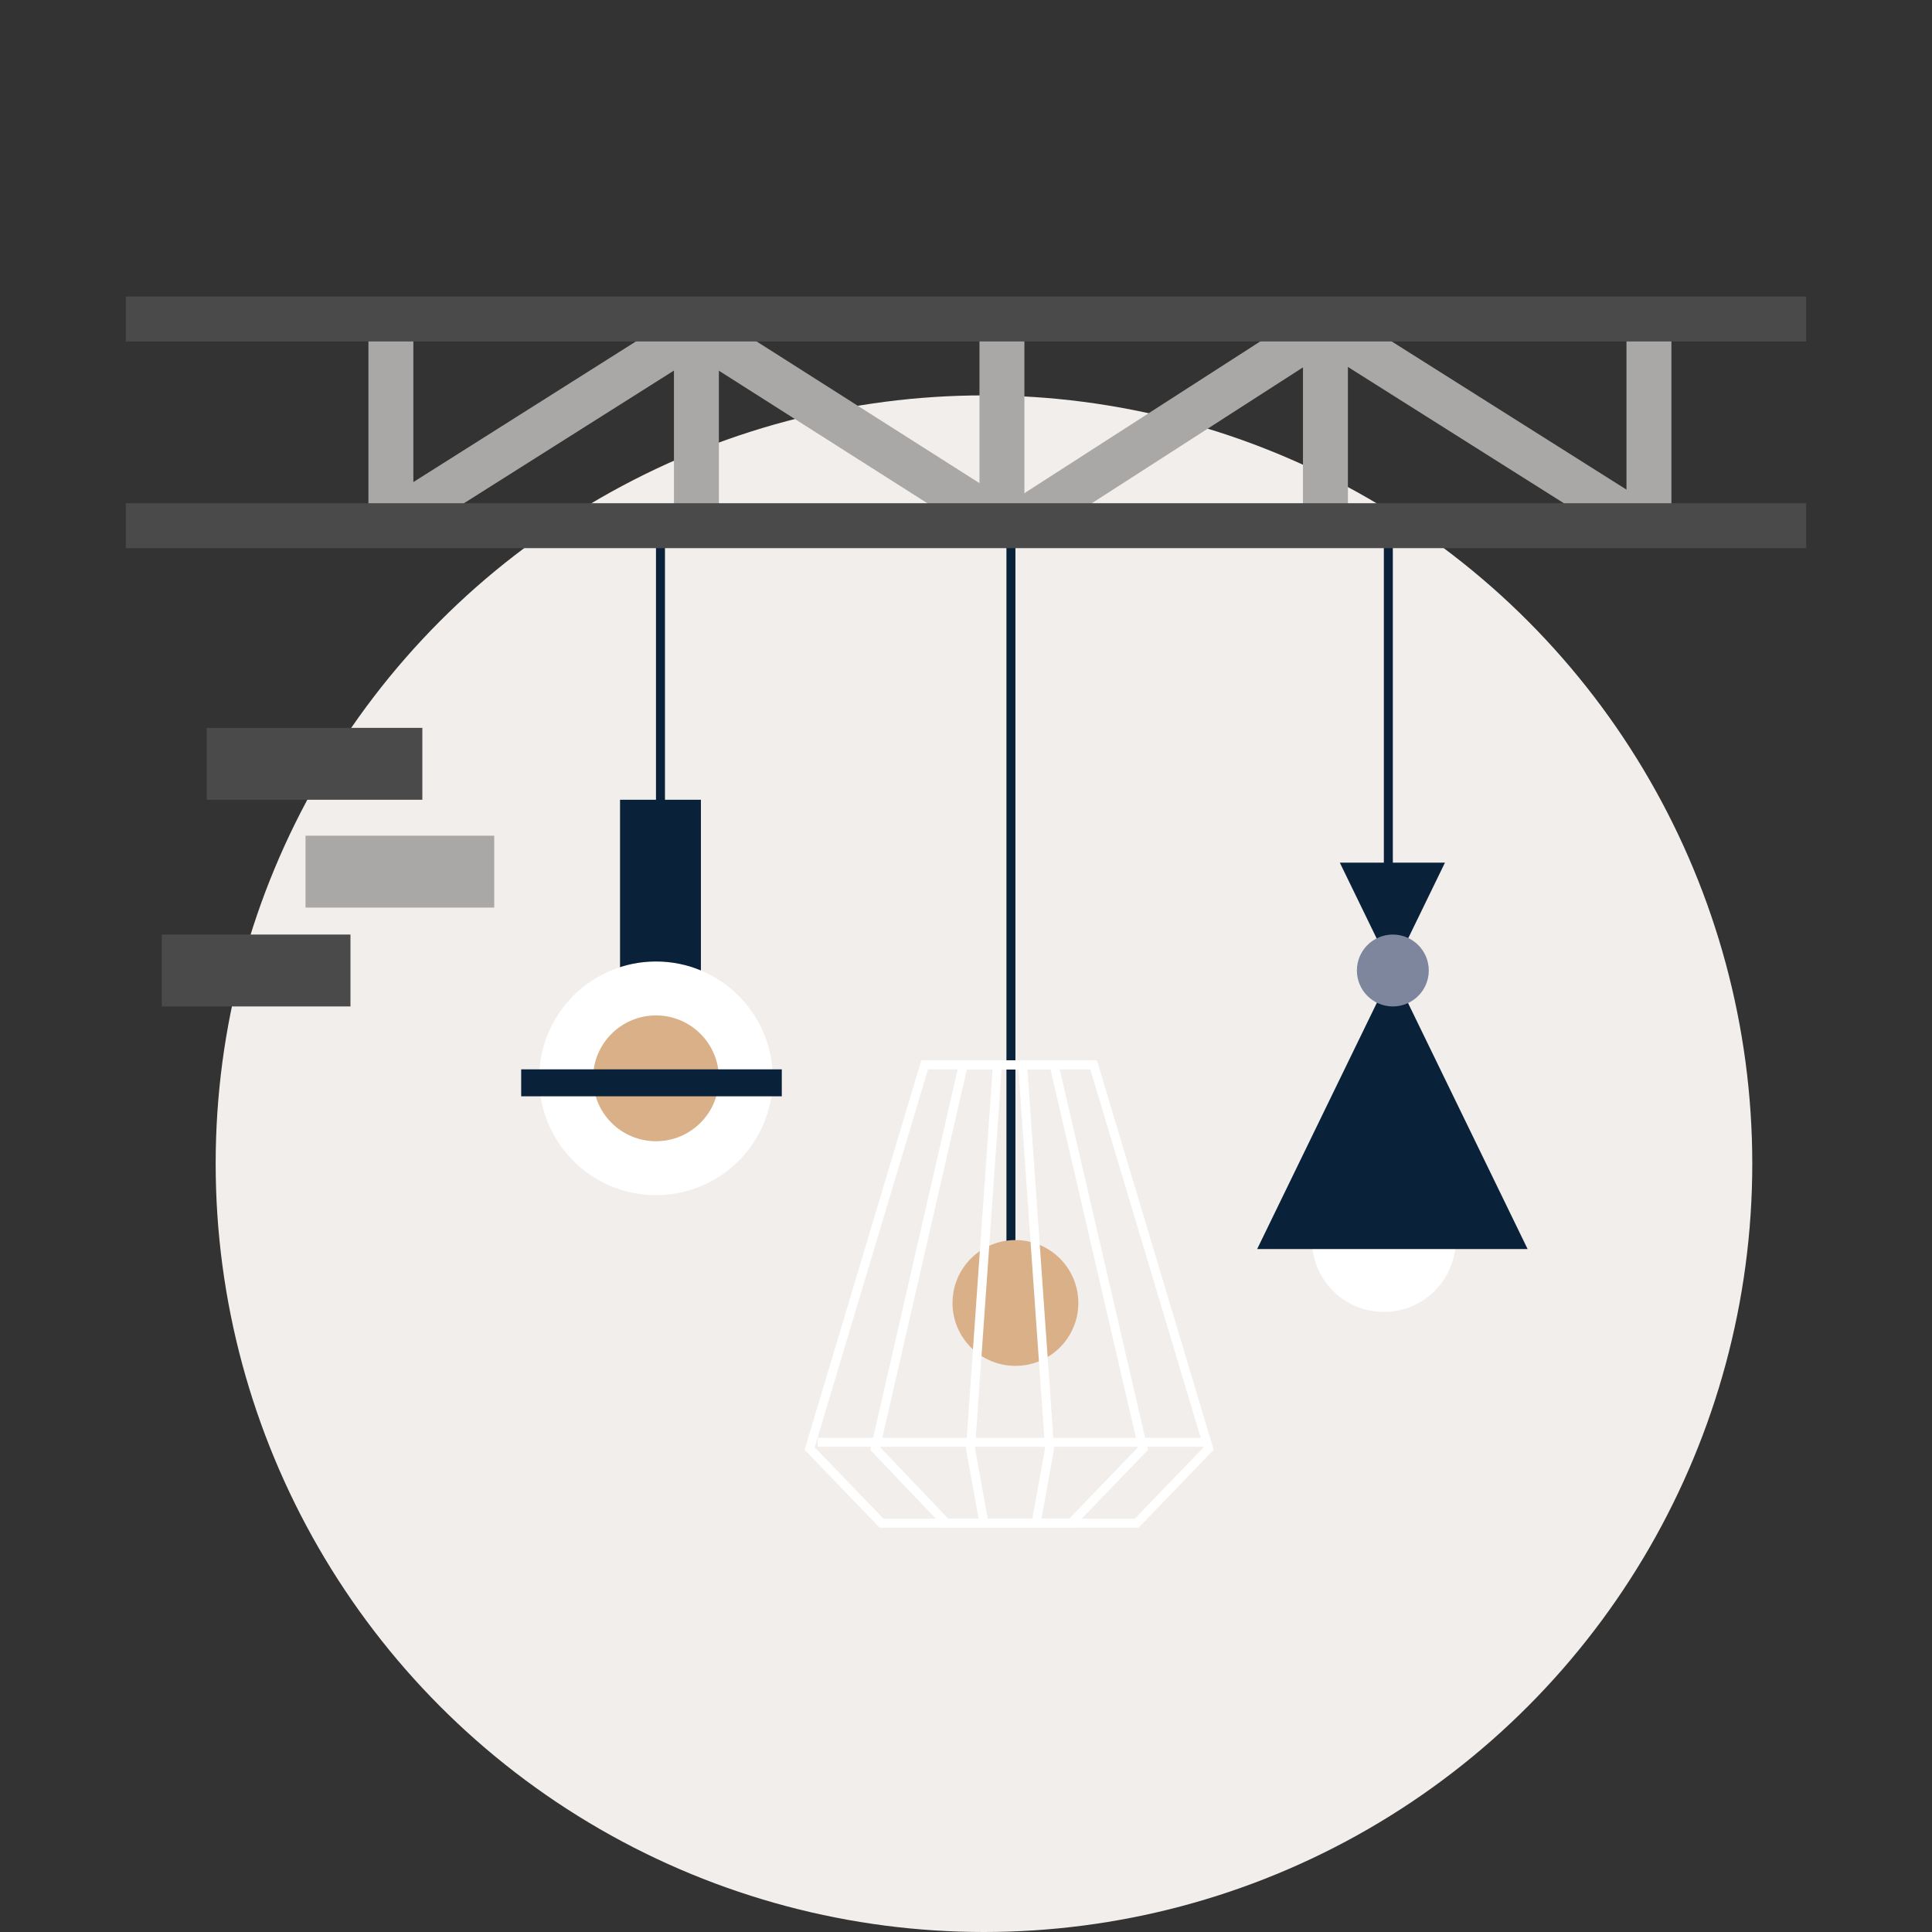 <?xml version="1.0" encoding="utf-8"?>
<!-- Generator: Adobe Illustrator 23.0.4, SVG Export Plug-In . SVG Version: 6.00 Build 0)  -->
<svg version="1.1" id="Layer_1" xmlns="http://www.w3.org/2000/svg" xmlns:xlink="http://www.w3.org/1999/xlink" x="0px" y="0px"
	 viewBox="0 0 215 215" style="enable-background:new 0 0 215 215;" xml:space="preserve">
<rect x="0" y="0" width="215" height="215" fill="#333333" stroke="none"/>
<style type="text/css">
	.st0{fill-rule:evenodd;clip-rule:evenodd;fill:#F2EEEB;}
	.st1{fill:none;stroke:#0A2239;}
	.st2{fill-rule:evenodd;clip-rule:evenodd;fill:#0A2239;}
	.st3{fill-rule:evenodd;clip-rule:evenodd;fill:#FFFFFF;}
	.st4{fill-rule:evenodd;clip-rule:evenodd;fill:#D9B088;}
	.st5{fill:none;stroke:#FFFFFF;}
	.st6{fill:none;stroke:#0A2239;stroke-width:3;}
	.st7{fill:none;stroke:#AAA8A7;stroke-width:5;}
	.st8{fill:none;stroke:#4A4A4A;stroke-width:5;}
	.st9{fill-rule:evenodd;clip-rule:evenodd;fill:#7D869C;}
	.st10{fill-rule:evenodd;clip-rule:evenodd;fill:#4A4A4A;}
	.st11{fill-rule:evenodd;clip-rule:evenodd;fill:#AAA8A7;}
</style>
<circle class="st0" cx="109.5" cy="129.5" r="85.5"/>
<path class="st1" d="M73.5,57v51 M112.5,57v91"/>
<path class="st2" d="M69,89h9v22h-9V89z"/>
<circle class="st3" cx="73" cy="120" r="13"/>
<circle class="st4" cx="73" cy="120" r="7"/>
<circle class="st3" cx="154" cy="138" r="8"/>
<circle class="st4" cx="113" cy="145" r="7"/>
<path class="st1" d="M154.5,58v41"/>
<path class="st2" d="M149.1,96h11.7l-20.9,43H170L149.1,96z"/>
<g>
	<path class="st5" d="M111,169.5H98.1l-8-8.3l12.8-42.7h7.1"/>
	<path class="st5" d="M118,169.5h-12.7l-7.9-8.3l9.8-42.7h9.8"/>
	<path class="st5" d="M117,169.5h-7.5l-1.5-8.3l3-42.7h5 M114,169.5h12.5l8-8.3l-12.8-42.7H114"/>
	<path class="st5" d="M107,169.5h12.2l8-8.3l-9.9-42.7H107"/>
	<path class="st5" d="M108,169.5h7.3l1.5-8.3l-3-42.7H108"/>
	<path class="st5" d="M91,160.5h43"/>
</g>
<path class="st6" d="M58,120.5h29"/>
<g>
	<path class="st7" d="M43,58.5l34.5-21.8L111,58 M113,58.5l34.5-22.2l34.7,21.9"/>
	<path class="st7" d="M183.5,34v24 M147.5,35v23 M111.5,36v22 M77.5,36v24 M43.5,35v24"/>
</g>
<path class="st8" d="M14,58.5h187 M14,35.5h187"/>
<circle class="st9" cx="155" cy="108" r="4"/>
<path class="st10" d="M23,81h24v8H23V81z"/>
<path class="st11" d="M34,93h21v8H34V93z"/>
<path class="st10" d="M18,104h21v8H18V104z"/>
</svg>

